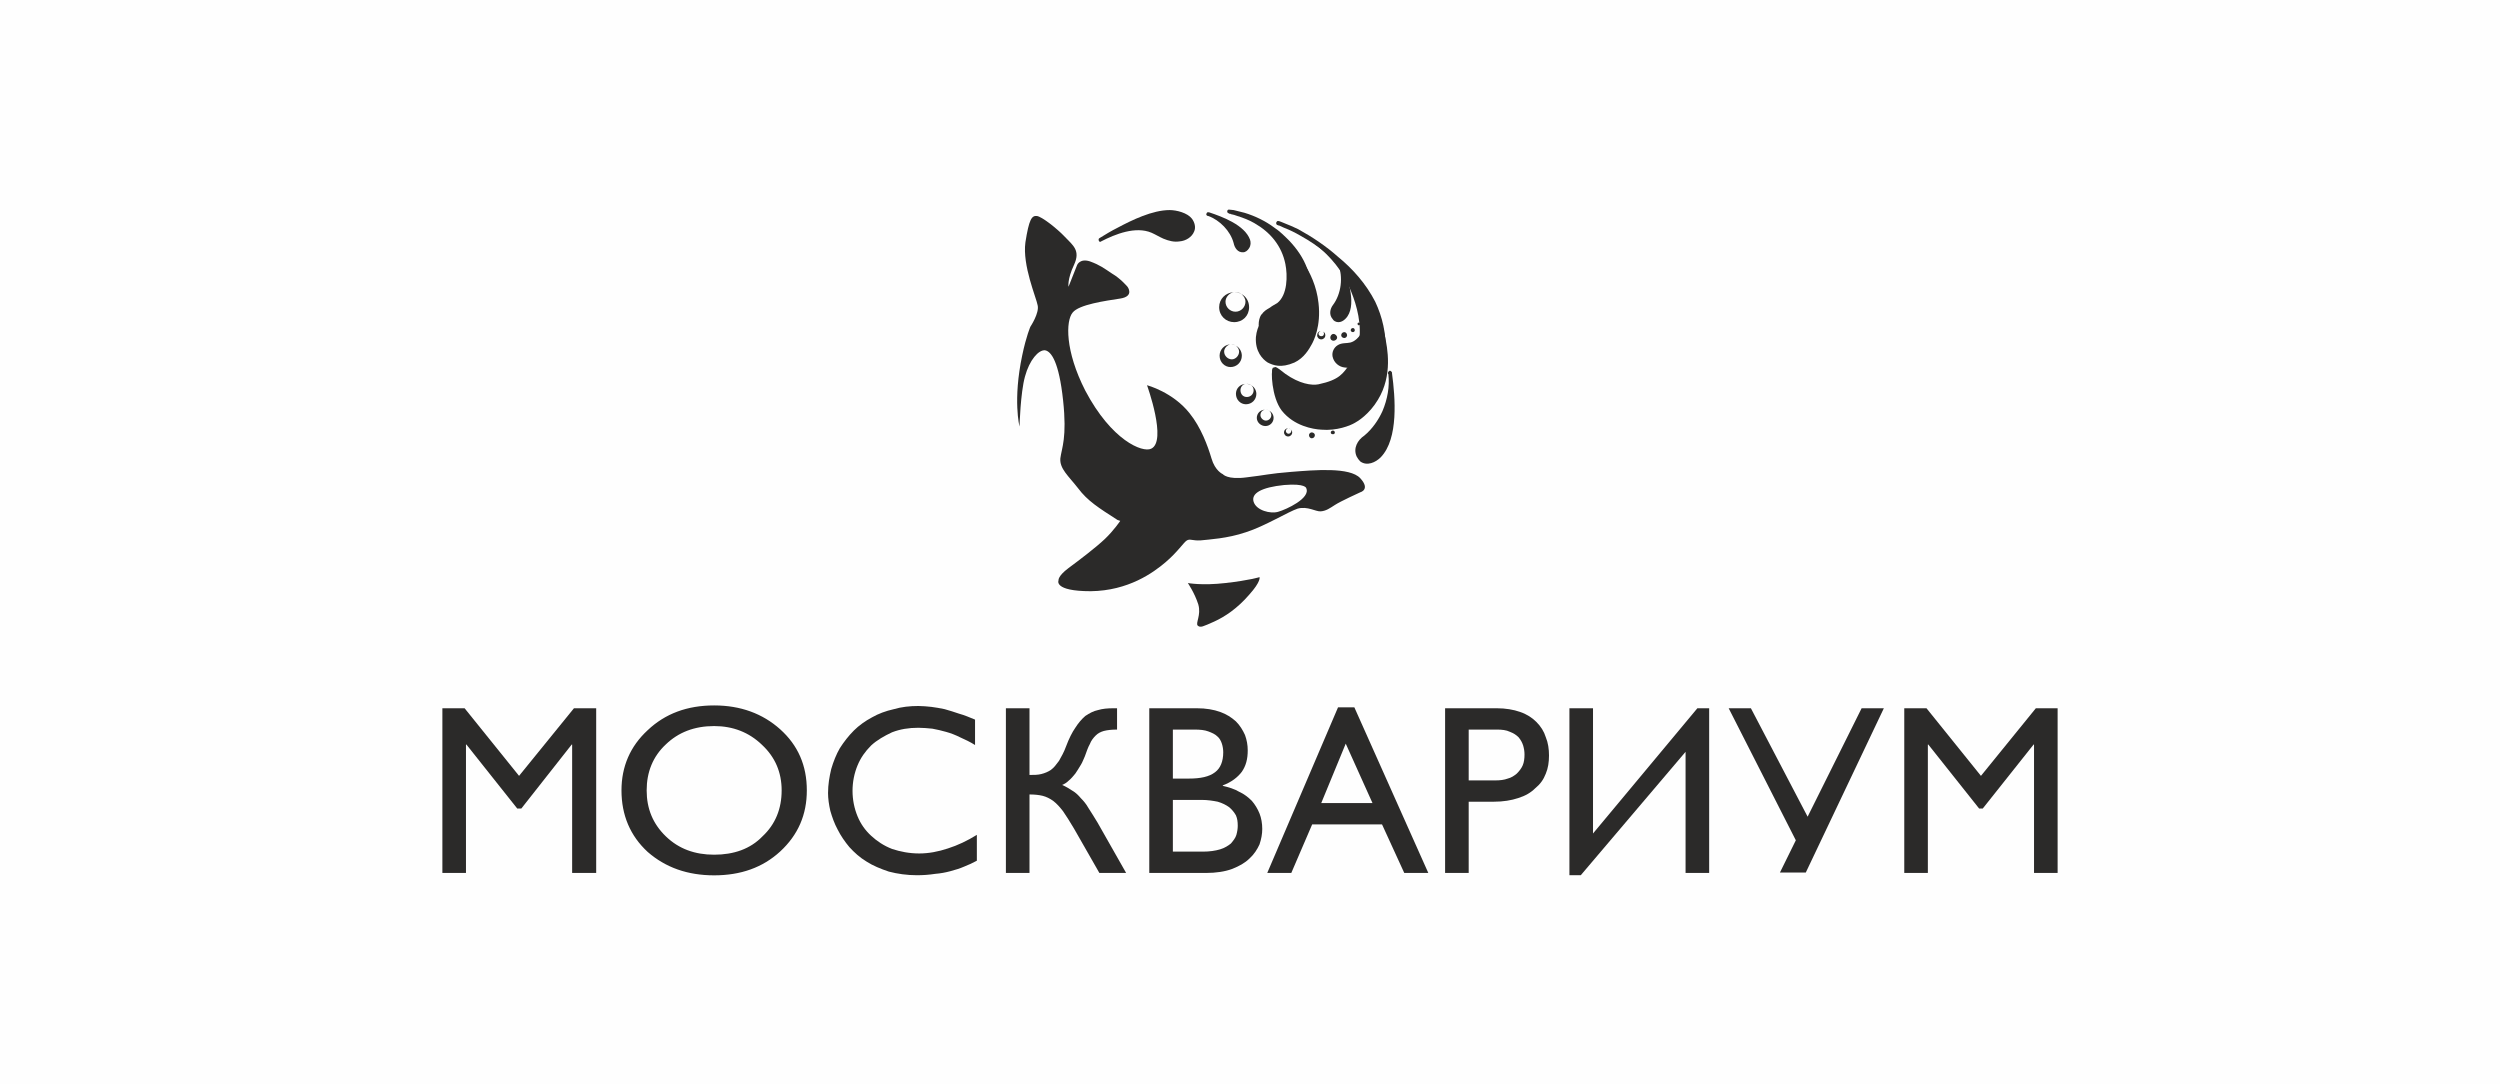 <?xml version="1.0" encoding="UTF-8"?>
<!DOCTYPE svg PUBLIC "-//W3C//DTD SVG 1.1//EN" "http://www.w3.org/Graphics/SVG/1.1/DTD/svg11.dtd">
<!-- Creator: CorelDRAW X8 -->
<svg xmlns="http://www.w3.org/2000/svg" xml:space="preserve" width="100%" height="100%" version="1.1" style="shape-rendering:geometricPrecision; text-rendering:geometricPrecision; image-rendering:optimizeQuality; fill-rule:evenodd; clip-rule:evenodd"
viewBox="0 0 5510 2390"
 xmlns:xlink="http://www.w3.org/1999/xlink">
 <defs>
  <style type="text/css">
   <![CDATA[
    .str0 {stroke:#2B2A29;stroke-width:4.49}
    .fil0 {fill:#FEFEFE}
    .fil2 {fill:#2B2A29}
    .fil1 {fill:#2B2A29;fill-rule:nonzero}
   ]]>
  </style>
 </defs>
 <g id="Слой_x0020_1">
  <g id="_2281786192224">
   <rect class="fil0" width="5510" height="2390"/>
   <g>
    <polygon class="fil1" points="1314,1561 1314,1924 1261,1924 1261,1641 1260,1641 1149,1782 1140,1782 1028,1641 1027,1641 1027,1924 975,1924 975,1561 1024,1561 1144,1710 1265,1561 "/>
    <path class="fil1" d="M2153 1897c-9,5 -18,9 -28,13 -9,4 -19,7 -30,10 -11,3 -22,5 -34,6 -13,2 -26,3 -40,3 -22,0 -43,-3 -62,-8 -18,-6 -35,-13 -49,-22 -15,-9 -27,-20 -38,-32 -10,-12 -19,-25 -26,-39 -7,-13 -12,-27 -16,-41 -3,-13 -5,-27 -5,-39 0,-19 3,-36 7,-53 5,-17 11,-32 19,-46 9,-14 19,-27 31,-39 11,-11 25,-21 40,-29 14,-8 30,-14 48,-18 17,-5 35,-7 54,-7 10,0 19,1 29,2 9,1 19,3 29,5 10,3 21,6 32,10 11,3 23,8 35,13l0 56c-11,-7 -22,-12 -33,-17 -10,-5 -20,-9 -31,-12 -10,-3 -20,-5 -30,-7 -10,-1 -21,-2 -31,-2 -21,0 -40,3 -58,10 -17,8 -33,17 -46,29 -13,13 -23,27 -30,44 -7,17 -11,36 -11,56 0,20 4,39 11,56 7,17 17,31 30,43 13,12 28,22 46,29 18,6 38,10 60,10 21,0 42,-4 63,-11 22,-7 43,-17 64,-30l0 57z"/>
    <path class="fil1" d="M2217 1561l52 0 0 147c10,0 18,0 26,-2 8,-2 15,-5 21,-9 7,-5 12,-12 18,-20 5,-9 11,-19 16,-33 6,-16 13,-30 20,-40 7,-11 14,-19 22,-26 9,-6 18,-11 28,-13 10,-3 21,-4 34,-4l8 0 0 47c-12,0 -21,1 -29,3 -7,2 -13,5 -18,10 -5,5 -10,11 -13,19 -4,7 -7,16 -11,27 -3,6 -5,13 -9,19 -4,7 -8,13 -12,19 -5,6 -9,11 -14,15 -5,5 -10,8 -15,10 9,4 17,9 23,13 7,4 13,10 18,16 6,6 12,13 17,22 6,9 12,19 20,32l63 111 -59 0 -56 -98c-9,-15 -17,-28 -24,-38 -7,-9 -14,-17 -22,-23 -7,-5 -15,-9 -23,-11 -8,-2 -18,-3 -29,-3l0 173 -52 0 0 -363z"/>
    <path class="fil1" d="M2533 1924l0 -363 105 0c20,0 37,3 51,8 14,5 25,12 35,21 9,9 15,19 20,30 4,11 6,22 6,34 0,19 -4,34 -13,47 -9,12 -23,23 -42,30l0 1c13,3 26,7 36,13 11,5 20,12 28,20 7,8 13,18 17,28 4,10 6,22 6,34 0,11 -2,22 -6,34 -5,11 -12,22 -22,31 -10,10 -23,17 -38,23 -16,6 -36,9 -58,9l-125 0zm52 -316l0 108 35 0c26,0 45,-4 58,-14 12,-9 18,-24 18,-44 0,-6 -1,-13 -3,-19 -2,-6 -5,-12 -10,-16 -5,-5 -12,-8 -20,-11 -8,-3 -18,-4 -30,-4l-48 0zm0 155l0 114 66 0c15,0 28,-2 38,-5 10,-3 18,-8 24,-13 5,-6 10,-12 12,-19 2,-7 3,-14 3,-20 0,-9 -1,-16 -4,-23 -4,-7 -9,-13 -15,-18 -7,-5 -15,-9 -25,-12 -10,-2 -22,-4 -36,-4l-63 0z"/>
    <path class="fil1" d="M2985 1559l163 365 -53 0 -49 -107 -154 0 -46 107 -53 0 156 -365 36 0zm-19 80l0 0 -54 131 113 0 -59 -131z"/>
    <path class="fil1" d="M3185 1561l114 0c19,0 37,3 51,8 15,5 27,13 36,22 10,10 17,21 21,34 5,12 7,26 7,40 0,15 -2,28 -7,40 -5,13 -12,23 -23,32 -10,10 -22,17 -38,22 -15,5 -33,8 -54,8l-55 0 0 157 -52 0 0 -363zm52 47l0 112 59 0c10,0 19,-1 27,-4 8,-2 14,-6 20,-11 5,-5 10,-11 13,-18 3,-7 4,-15 4,-24 0,-7 -1,-13 -3,-20 -2,-6 -5,-12 -10,-18 -5,-5 -11,-9 -19,-12 -8,-4 -18,-5 -29,-5l-62 0z"/>
    <polygon class="fil1" points="3715,1657 3484,1929 3459,1929 3459,1561 3511,1561 3511,1837 3741,1561 3767,1561 3767,1924 3715,1924 "/>
    <polygon class="fil1" points="4535,1561 4535,1924 4483,1924 4483,1641 4482,1641 4370,1782 4362,1782 4250,1641 4249,1641 4249,1924 4197,1924 4197,1561 4246,1561 4366,1710 4487,1561 "/>
    <polygon class="fil1" points="4152,1561 4103,1561 3984,1800 3859,1561 3810,1561 3958,1852 3923,1923 3980,1923 "/>
    <path class="fil2" d="M2846 546c0,0 52,47 60,122 6,51 -11,84 -15,91 -6,11 -17,30 -38,40 -30,13 -47,6 -59,0 -11,-7 -28,-24 -26,-56 1,-12 6,-27 9,-27 2,0 3,5 5,10 6,17 22,25 29,28 18,6 39,-5 51,-16 39,-35 25,-109 23,-116 -10,-49 -40,-75 -39,-76z"/>
    <path class="fil2" d="M2840 501c0,0 123,49 179,168 38,79 24,140 21,152 -5,21 -15,57 -48,81 -47,35 -82,31 -106,26 -24,-6 -65,-26 -77,-80 -5,-19 -6,-37 1,-39 4,-1 16,10 23,15 31,22 58,26 73,23 47,-10 54,-24 70,-46 52,-73 -8,-181 -14,-192 -45,-75 -122,-107 -122,-108z"/>
    <path class="fil2" d="M2813 490c1,-2 2,-3 4,-3 3,0 11,4 14,5 10,4 20,8 30,13 31,17 61,37 88,61 33,27 62,60 82,99 16,34 24,70 23,108 -1,19 -3,37 -9,55 -9,29 -25,53 -49,71 -11,6 -25,12 -36,16 -25,8 -52,9 -77,0 -21,-8 -41,-23 -54,-41 -8,-11 -14,-24 -19,-37 -2,-4 -3,-9 -5,-14 -1,-3 -2,-8 0,-12 1,-1 2,-2 4,1 1,1 1,1 2,2 1,3 3,5 4,7 5,8 12,16 19,22 26,24 69,42 104,32 56,-14 82,-87 83,-138 1,-29 -6,-56 -19,-81 -10,-19 -22,-36 -35,-53 -27,-34 -62,-62 -100,-83 -12,-7 -24,-13 -37,-18 -4,-2 -7,-3 -11,-5 -1,0 -2,0 -3,-1 0,0 0,0 -1,0 -2,-1 -3,-4 -2,-6z"/>
    <path class="fil2" d="M2817 492c-1,1 89,27 153,109 20,25 57,71 55,136 -1,49 -25,127 -85,142 -42,11 -86,-11 -109,-33 -18,-16 -25,-33 -26,-32 0,0 0,0 0,0 0,0 0,0 0,0 2,-1 9,32 27,57 20,27 48,38 53,40 55,19 105,-14 108,-16 54,-37 56,-105 56,-122 5,-84 -41,-154 -103,-204 -63,-56 -126,-77 -129,-77 0,0 0,0 0,0z"/>
    <path class="fil2" d="M2423 525c13,-8 26,-16 40,-23 32,-17 77,-39 115,-39l0 0c15,0 39,6 49,19 6,8 9,19 5,28 -5,13 -19,21 -32,22 -12,2 -24,-1 -36,-6 -9,-4 -17,-9 -26,-13 -35,-15 -80,3 -111,19 -2,2 -4,1 -5,-1 -1,-2 -1,-5 1,-6z"/>
    <path class="fil2" d="M2578 467l0 0c20,0 39,8 46,17 5,7 7,17 4,25 -5,14 -23,18 -28,19 -26,3 -46,-12 -60,-19 -22,-9 -56,-11 -115,20 9,-6 22,-15 40,-24 54,-27 86,-38 113,-38z"/>
    <path class="fil2" d="M2606 471c-17,-7 -45,-9 -86,7 -8,3 -19,7 -27,12 -32,15 -62,35 -62,35 0,0 14,-7 16,-8 2,-2 5,-3 5,-3 71,-39 115,-37 136,-27 15,9 12,24 5,31 -3,4 -13,10 -19,8 22,7 41,1 49,-8 14,-16 5,-37 -17,-47z"/>
    <path class="fil2" d="M3060 825c-1,-1 -1,-2 -1,-3 0,-2 2,-4 4,-5 2,0 4,2 5,4 0,1 0,2 0,2 0,0 0,0 0,0 7,52 15,144 -25,185 -11,11 -30,20 -45,9 -3,-3 -6,-7 -8,-11 -8,-18 2,-36 17,-46 17,-14 31,-34 40,-54 11,-26 16,-54 13,-81z"/>
    <path class="fil2" d="M3009 964c-17,12 -20,29 -15,40 6,15 26,20 46,1 25,-26 38,-79 23,-183 9,61 -23,117 -54,142z"/>
    <path class="fil2" d="M3040 1005c14,-13 26,-39 29,-82 0,-9 1,-20 1,-30 -1,-35 -6,-70 -6,-70 0,0 1,15 1,17 0,4 0,6 0,6 5,80 -13,117 -32,136 -11,12 -23,8 -27,-1 -2,-5 -1,-10 1,-16 -16,12 -18,27 -13,39 8,19 29,18 46,1z"/>
    <path class="fil2" d="M2663 476c-1,0 -1,0 -1,0 -3,-1 -4,-3 -3,-5 1,-3 3,-4 5,-3 1,0 1,0 1,0 0,0 0,0 0,0 30,10 78,28 90,60 2,6 2,13 -2,19 -3,5 -8,9 -13,9 -12,1 -19,-10 -21,-20 -7,-27 -31,-51 -56,-60 0,0 0,0 0,0z"/>
    <path class="fil2" d="M2723 535c2,11 10,17 17,17 7,-1 15,-10 11,-23 -7,-19 -31,-39 -88,-57 34,10 55,41 60,63z"/>
    <path class="fil2" d="M2752 529c-4,-10 -14,-23 -36,-35 -4,-2 -10,-5 -15,-8 -18,-8 -37,-14 -37,-14 0,0 8,3 9,4 2,1 3,1 3,1 42,17 57,35 62,50 4,9 -1,14 -7,13 -3,0 -5,-1 -8,-4 3,11 10,16 17,16 11,1 16,-10 12,-23z"/>
    <path class="fil2" d="M2949 582c0,0 0,0 0,0 -1,-2 0,-5 2,-6 2,-1 5,0 6,2 0,1 0,1 0,1 0,0 0,0 0,0 12,29 33,88 13,118 -6,9 -17,17 -28,11 -2,-1 -4,-3 -5,-5 -8,-9 -6,-22 1,-31 18,-24 23,-62 11,-90 0,0 0,0 0,0z"/>
    <path class="fil2" d="M2941 675c-8,10 -6,20 -1,26 6,7 18,7 27,-7 12,-18 10,-56 -14,-114 15,36 3,75 -12,95z"/>
    <path class="fil2" d="M2967 693c6,-10 10,-27 4,-54 -1,-5 -2,-12 -4,-18 -6,-21 -14,-41 -14,-41 0,0 3,9 3,11 1,1 1,3 1,3 16,47 11,72 3,87 -6,9 -13,8 -17,3 -2,-2 -2,-6 -2,-9 -7,10 -6,19 -2,25 8,10 21,6 28,-7z"/>
    <path class="fil2" d="M2998 1054c-23,-25 -101,-18 -152,-14 -50,4 -55,7 -98,12 -43,6 -53,-7 -53,-7 0,0 -17,-7 -25,-35 -8,-27 -23,-68 -48,-99 -37,-47 -94,-62 -94,-62 0,0 45,124 9,140 -19,9 -87,-18 -145,-128 -45,-88 -43,-154 -28,-172 14,-18 73,-26 105,-31 32,-5 16,-26 16,-26 0,0 -15,-18 -34,-29 -18,-12 -27,-19 -49,-27 -22,-7 -28,8 -28,8l-19 48c0,0 -3,-16 12,-48 15,-32 -2,-43 -20,-62 -17,-18 -51,-45 -62,-46 -11,-1 -17,7 -25,58 -7,51 24,122 27,139 4,17 -16,47 -16,47 0,0 -9,20 -18,63 -21,99 -6,157 -6,157 0,0 2,-74 12,-110 10,-37 30,-59 44,-58 14,2 31,26 40,110 9,83 -3,105 -6,128 -2,23 18,39 39,66 21,28 45,43 87,70l6 2c0,0 -14,21 -34,40 -20,19 -57,47 -80,64 -24,18 -22,27 -22,27 0,0 -12,24 71,24 83,-1 138,-41 165,-64 27,-23 40,-44 47,-48 7,-4 12,1 30,0 18,-2 59,-4 100,-18 41,-13 93,-45 114,-52 22,-6 40,7 51,6 12,-1 20,-7 31,-14 12,-8 56,-28 56,-28 0,0 23,-6 0,-31zm-181 74l0 0c-17,5 -48,-3 -54,-22 -6,-19 18,-32 67,-37 48,-4 49,7 49,7 10,22 -44,47 -62,52z"/>
    <path class="fil2" d="M2701 1285c-52,6 -83,0 -83,0 0,0 15,22 23,47 7,24 -7,42 -1,47 6,5 11,2 36,-9 24,-11 51,-29 77,-59 27,-30 23,-39 23,-39 0,0 -22,7 -75,13z"/>
    <path class="fil2" d="M2736 648c5,4 9,10 9,17 0,12 -10,22 -22,22 -12,0 -22,-10 -22,-22 0,-10 8,-19 18,-21 -18,1 -32,15 -32,33 0,19 15,33 33,33 19,0 33,-14 33,-33 0,-13 -7,-24 -17,-29z"/>
    <path class="fil2" d="M2736 648c-4,-3 -8,-4 -13,-4 -2,0 -3,0 -4,0 0,0 1,0 1,0 6,0 11,1 16,4z"/>
    <path class="fil2" d="M2724 762c4,3 7,8 7,13 0,9 -8,17 -16,17 -9,0 -17,-8 -17,-17 0,-7 6,-14 13,-16 -13,1 -23,12 -23,25 0,14 11,25 24,25 14,0 25,-11 25,-25 0,-9 -5,-18 -13,-22z"/>
    <path class="fil2" d="M2724 762c-3,-2 -6,-3 -9,-3 -2,0 -3,0 -4,0 1,0 1,0 1,0 5,0 9,1 12,3z"/>
    <path class="fil2" d="M2757 849c4,2 6,7 6,11 0,9 -7,15 -15,15 -8,0 -14,-6 -14,-15 0,-7 5,-13 11,-14 -12,1 -21,10 -21,22 0,13 10,23 22,23 13,0 23,-10 23,-23 0,-8 -5,-16 -12,-19z"/>
    <path class="fil2" d="M2757 849c-2,-2 -5,-3 -9,-3 -1,0 -2,0 -3,0 1,0 1,0 1,0 4,0 8,1 11,3z"/>
    <path class="fil2" d="M2797 905c3,2 5,6 5,10 0,6 -5,12 -12,12 -6,0 -12,-6 -12,-12 0,-6 4,-11 10,-12 -10,0 -18,8 -18,18 0,10 9,18 19,18 10,0 18,-8 18,-18 0,-7 -4,-13 -10,-16z"/>
    <path class="fil2" d="M2797 905c-2,-2 -4,-2 -7,-2 0,0 -1,0 -2,0 0,0 1,0 1,0 3,0 6,0 8,2z"/>
    <path class="fil2" d="M2843 945c2,1 3,3 3,5 0,3 -3,6 -6,6 -3,0 -6,-3 -6,-6 0,-3 2,-5 5,-6 -5,0 -9,4 -9,9 0,5 4,9 9,9 5,0 9,-4 9,-9 0,-3 -2,-6 -5,-8z"/>
    <path class="fil2" d="M2843 945c0,-1 -2,-1 -3,-1 0,0 -1,0 -1,0 0,0 0,0 0,0 2,0 3,0 4,1z"/>
    <path class="fil2" d="M2898 959c0,4 -3,7 -7,7 -3,0 -6,-3 -6,-7 0,-3 3,-6 6,-6 4,0 7,3 7,6z"/>
    <path class="fil2" d="M2942 953c0,3 -2,4 -4,4 -3,0 -5,-1 -5,-4 0,-2 2,-4 5,-4 2,0 4,2 4,4z"/>
    <path class="fil2" d="M2976 934c0,2 -1,3 -3,3 -1,0 -2,-1 -2,-3 0,-1 1,-2 2,-2 2,0 3,1 3,2z"/>
    <path class="fil2" d="M2916 731c1,1 2,2 2,4 0,4 -2,6 -6,6 -3,0 -6,-2 -6,-6 0,-2 3,-5 5,-5 -5,0 -8,4 -8,9 0,5 4,9 9,9 5,0 9,-4 9,-9 0,-4 -2,-7 -5,-8z"/>
    <path class="fil2" d="M2969 739c0,3 -3,6 -6,6 -4,0 -7,-3 -7,-6 0,-4 3,-7 7,-7 3,0 6,3 6,7z"/>
    <path class="fil2" d="M2947 744c0,4 -4,7 -8,7 -4,0 -7,-3 -7,-7 0,-4 3,-8 7,-8 4,0 8,4 8,8z"/>
    <path class="fil2" d="M2986 728c0,2 -2,4 -4,4 -3,0 -5,-2 -5,-4 0,-3 2,-5 5,-5 2,0 4,2 4,5z"/>
    <path class="fil2" d="M2998 714c0,1 -2,3 -3,3 -2,0 -3,-2 -3,-3 0,-2 1,-3 3,-3 1,0 3,1 3,3z"/>
    <path class="fil2" d="M2809 502c11,7 23,19 33,29 16,17 31,38 39,61 10,24 13,46 13,72 0,26 -4,48 -18,70 0,0 0,0 0,0 -11,13 -23,22 -39,26 -20,6 -45,-4 -56,-21 -9,-13 -9,-33 -1,-46 0,0 1,0 1,0 4,-7 11,-11 18,-15 5,-4 11,-7 16,-10 23,-18 23,-61 18,-86 -8,-40 -33,-70 -68,-90 -12,-7 -25,-12 -38,-16 -5,-2 -9,-3 -14,-4 -1,-1 -3,-1 -4,-1 0,0 -1,-1 -1,-1 -2,0 -4,-3 -3,-5 0,-2 2,-3 3,-3 0,0 1,0 1,0 0,0 0,0 0,0 3,0 7,1 10,1 8,2 16,4 24,6 23,7 46,18 66,33z"/>
    <path class="fil2" d="M2709 466c0,0 31,7 58,22 15,9 58,35 70,93 4,24 6,71 -19,90 -10,7 -25,12 -34,24 -7,12 -8,30 0,42 11,16 36,24 51,19 20,-5 32,-17 38,-25 16,-26 16,-52 16,-67 1,-31 -5,-52 -12,-70 -16,-48 -63,-83 -71,-89 -45,-33 -95,-39 -97,-39 0,0 0,0 0,0z"/>
    <path class="fil2" d="M2863 742c19,-16 30,-49 25,-106 -1,-16 -13,-50 -19,-61 -56,-98 -159,-109 -159,-109 0,0 62,7 114,57 22,21 34,48 34,48 33,74 13,116 -14,140 -17,15 -40,12 -49,0 -4,-6 -7,-21 -1,-25 -20,11 -19,39 -10,51 22,27 54,26 79,5z"/>
    <path class="fil2" d="M2999 625c2,-1 39,44 53,114 6,28 18,88 -15,142 -19,32 -45,48 -51,51 -10,6 -40,18 -74,15 -18,-1 -60,-8 -87,-42 -23,-30 -24,-90 -20,-91 2,-1 9,32 27,57 20,27 48,38 53,40 55,19 105,-14 108,-16 54,-37 56,-105 56,-122 3,-84 -51,-147 -50,-148z"/>
    <path class="fil2" d="M2964 585c0,0 31,26 51,61 3,6 21,35 20,76 0,14 -3,30 -12,49 -5,8 -13,25 -31,34 -6,3 -14,7 -28,5 -12,-1 -24,-10 -27,-24 -2,-10 3,-20 11,-25 9,-6 20,-4 28,-6 21,-5 34,-36 37,-52 9,-40 -11,-70 -18,-79 -13,-18 -31,-39 -31,-39z"/>
    <path class="fil2" d="M2987 752c-10,8 -12,18 -9,25 4,7 18,10 28,0 16,-16 24,-49 14,-113 6,38 -14,73 -33,88z"/>
    <path class="fil1" d="M1372 1742c0,-52 19,-96 57,-131 38,-36 86,-54 145,-54 58,0 106,18 144,52 39,35 58,79 58,133 0,53 -19,97 -58,133 -38,35 -86,52 -144,52 -58,0 -106,-17 -145,-51 -38,-35 -57,-80 -57,-134zm51 0c0,41 14,75 43,103 29,28 65,41 108,41 44,0 81,-13 108,-41 29,-27 43,-62 43,-103 0,-41 -15,-75 -44,-102 -29,-28 -65,-42 -107,-42 -44,0 -80,14 -108,41 -29,27 -43,62 -43,103z"/>
    <path class="fil1 str0" d="M1372 1742c0,-52 19,-96 57,-131 38,-36 86,-54 145,-54 58,0 106,18 144,52 39,35 58,79 58,133 0,53 -19,97 -58,133 -38,35 -86,52 -144,52 -58,0 -106,-17 -145,-51 -38,-35 -57,-80 -57,-134zm51 0c0,41 14,75 43,103 29,28 65,41 108,41 44,0 81,-13 108,-41 29,-27 43,-62 43,-103 0,-41 -15,-75 -44,-102 -29,-28 -65,-42 -107,-42 -44,0 -80,14 -108,41 -29,27 -43,62 -43,103z"/>
   </g>
  </g>
 </g>
</svg>
